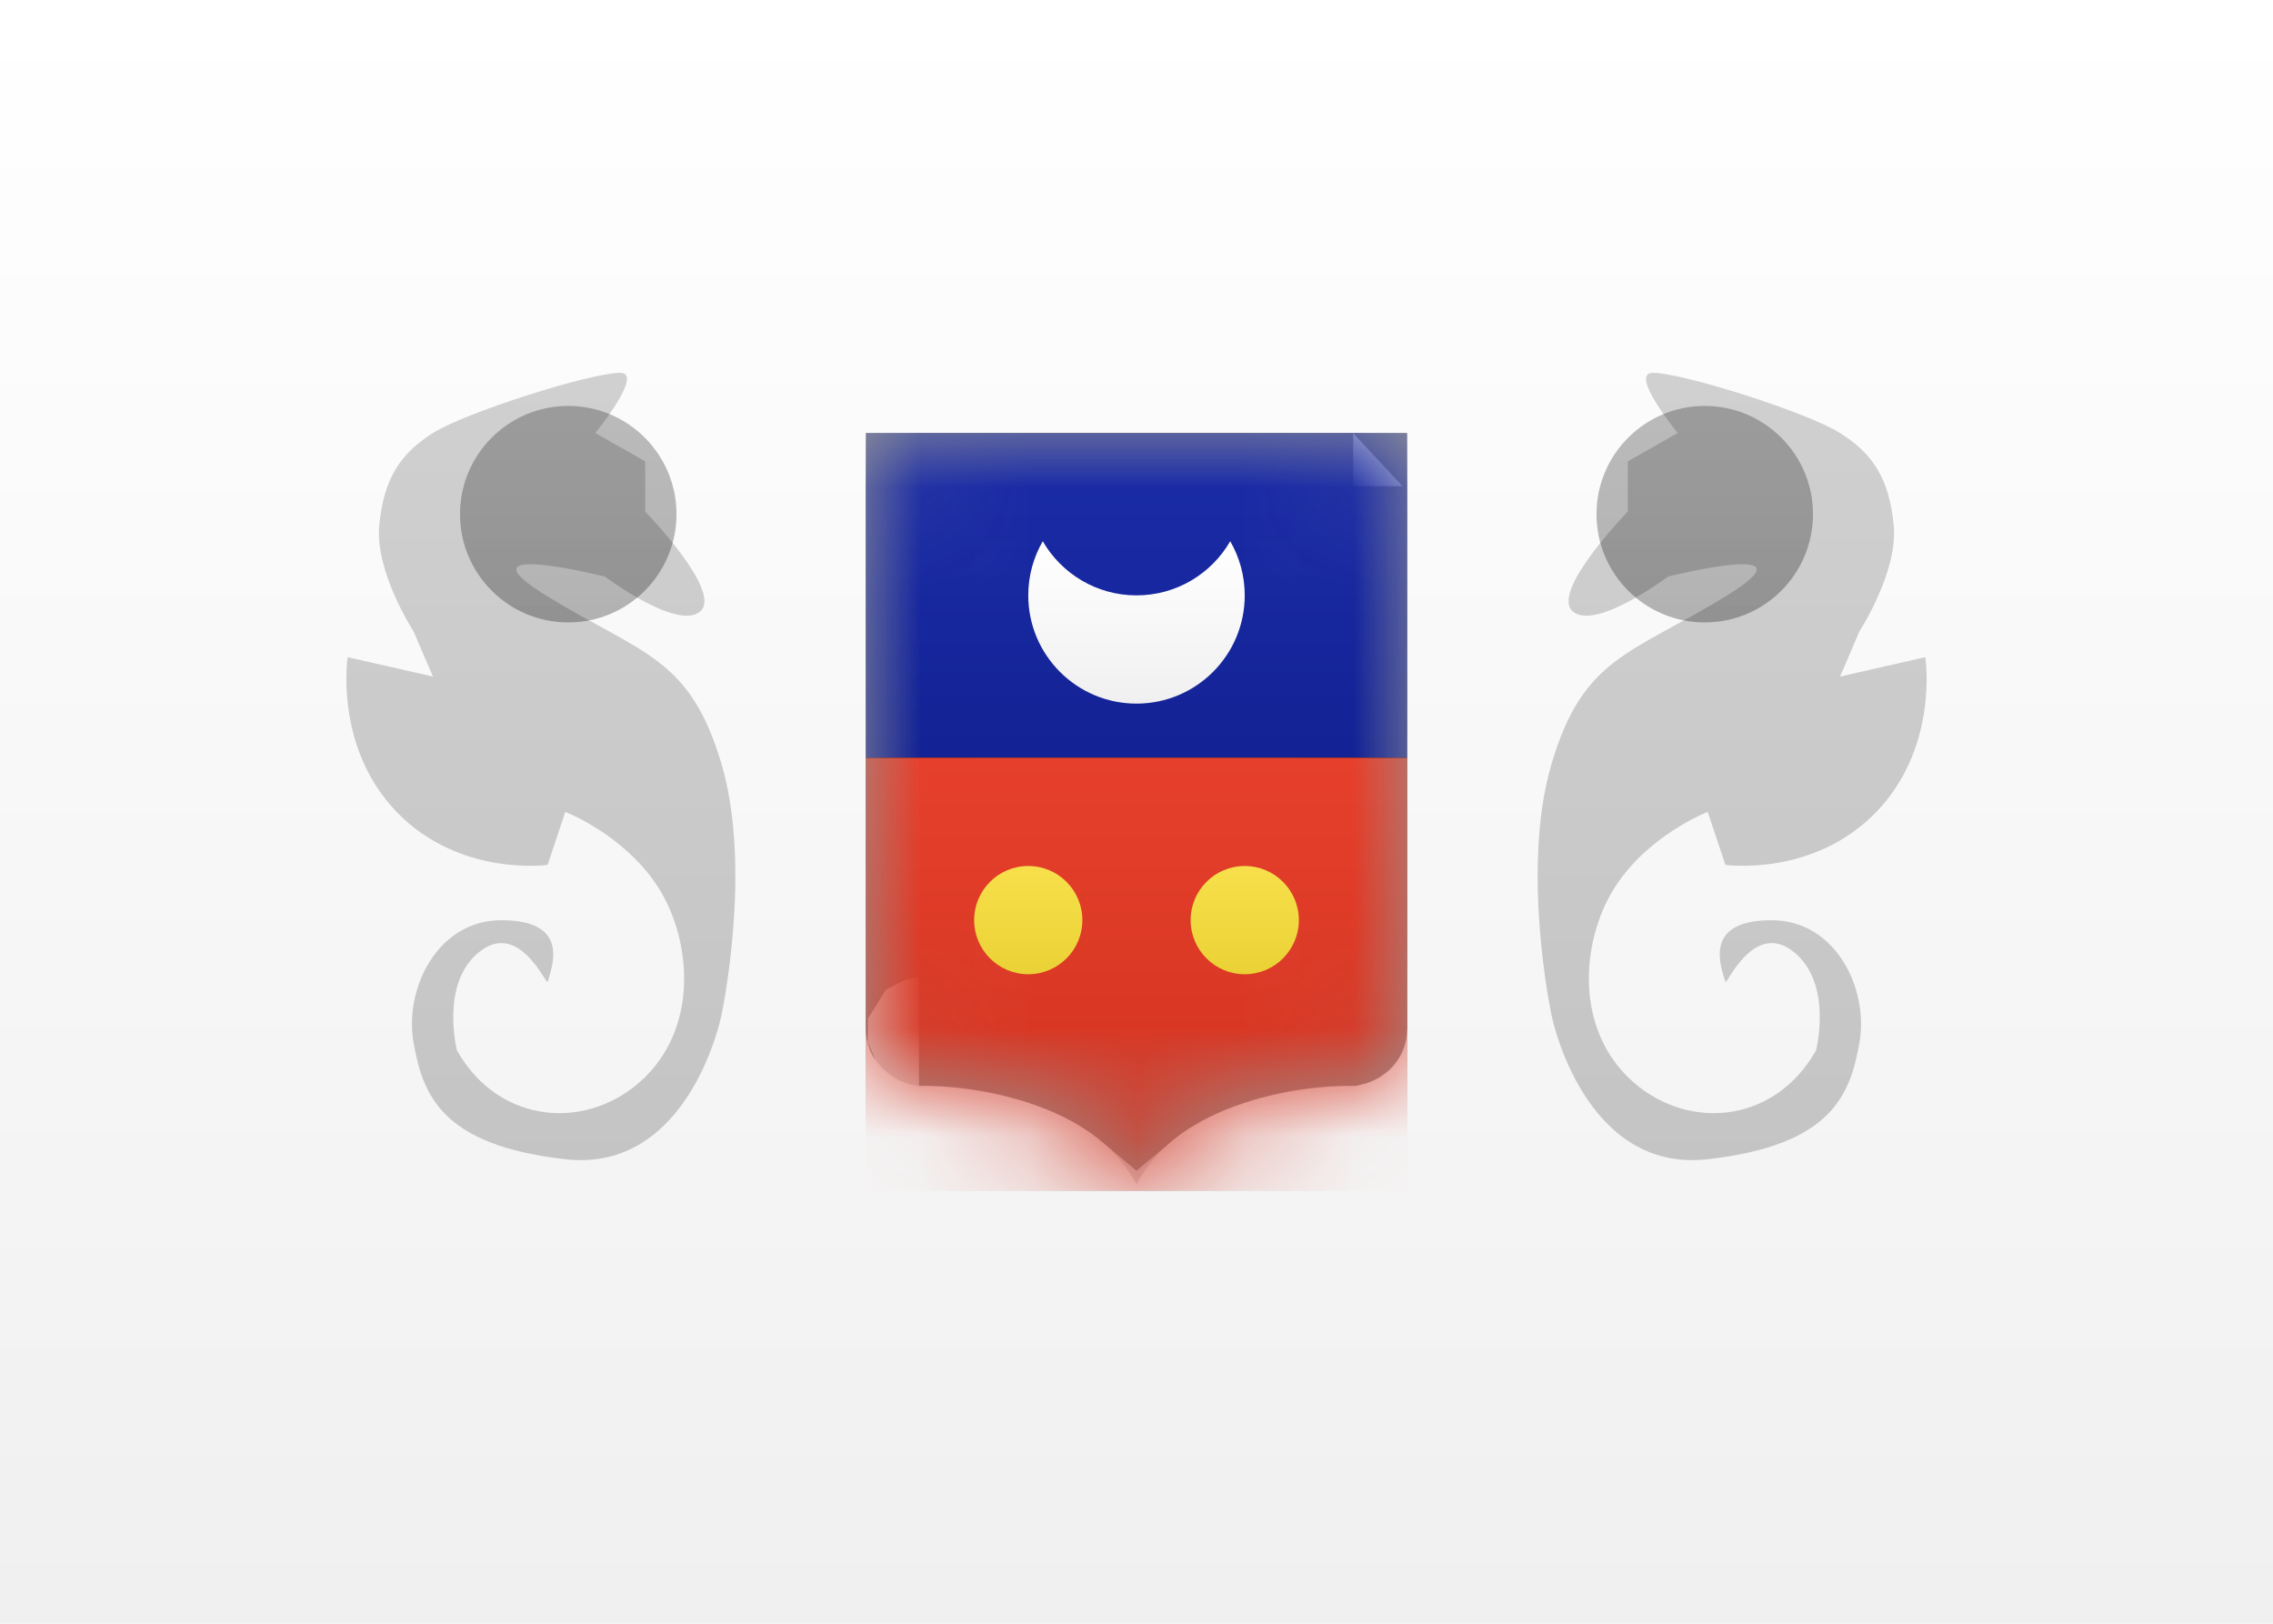 <?xml version="1.0" encoding="UTF-8"?>
<svg width="21px" height="15px" viewBox="0 0 21 15" version="1.1" xmlns="http://www.w3.org/2000/svg" xmlns:xlink="http://www.w3.org/1999/xlink">
    <!-- Generator: sketchtool 46 (44423) - http://www.bohemiancoding.com/sketch -->
    <title>YT</title>
    <desc>Created with sketchtool.</desc>
    <defs>
        <linearGradient x1="50%" y1="0%" x2="50%" y2="100%" id="linearGradient-1">
            <stop stop-color="#FFFFFF" offset="0%"></stop>
            <stop stop-color="#F0F0F0" offset="100%"></stop>
        </linearGradient>
        <path d="M0,0.491 C0,0.22 0.215,0 0.498,0 L4.502,0 C4.777,0 5,0.228 5,0.491 L5,5.509 C5,5.78 4.782,6.008 4.499,6.031 C4.499,6.031 3,6 2.5,6.941 C2,6 0.501,6.031 0.501,6.031 C0.224,6.014 0,5.772 0,5.509 L0,0.491 Z" id="path-2"></path>
        <linearGradient x1="50%" y1="0%" x2="50%" y2="100%" id="linearGradient-4">
            <stop stop-color="#1B2CA9" offset="0%"></stop>
            <stop stop-color="#132294" offset="100%"></stop>
        </linearGradient>
        <rect id="path-5" x="0" y="0" width="5" height="3"></rect>
        <filter x="-15.0%" y="-25.0%" width="130.0%" height="150.0%" filterUnits="objectBoundingBox" id="filter-6">
            <feMorphology radius="0.25" operator="dilate" in="SourceAlpha" result="shadowSpreadOuter1"></feMorphology>
            <feOffset dx="0" dy="0" in="shadowSpreadOuter1" result="shadowOffsetOuter1"></feOffset>
            <feColorMatrix values="0 0 0 0 0   0 0 0 0 0   0 0 0 0 0  0 0 0 0.06 0" type="matrix" in="shadowOffsetOuter1"></feColorMatrix>
        </filter>
        <linearGradient x1="50%" y1="0%" x2="50%" y2="100%" id="linearGradient-7">
            <stop stop-color="#E6402C" offset="0%"></stop>
            <stop stop-color="#D1321F" offset="100%"></stop>
        </linearGradient>
        <rect id="path-8" x="0" y="3" width="5" height="4"></rect>
        <filter x="-15.0%" y="-18.8%" width="130.0%" height="137.5%" filterUnits="objectBoundingBox" id="filter-9">
            <feMorphology radius="0.25" operator="dilate" in="SourceAlpha" result="shadowSpreadOuter1"></feMorphology>
            <feOffset dx="0" dy="0" in="shadowSpreadOuter1" result="shadowOffsetOuter1"></feOffset>
            <feColorMatrix values="0 0 0 0 0   0 0 0 0 0   0 0 0 0 0  0 0 0 0.06 0" type="matrix" in="shadowOffsetOuter1"></feColorMatrix>
        </filter>
        <linearGradient x1="50%" y1="0%" x2="50%" y2="100%" id="linearGradient-10">
            <stop stop-color="#D0D0D0" offset="0%"></stop>
            <stop stop-color="#C4C4C4" offset="100%"></stop>
        </linearGradient>
        <linearGradient x1="50%" y1="0%" x2="50%" y2="100%" id="linearGradient-11">
            <stop stop-color="#262626" offset="0%"></stop>
            <stop stop-color="#0D0D0D" offset="100%"></stop>
        </linearGradient>
        <linearGradient x1="50%" y1="0%" x2="50%" y2="100%" id="linearGradient-12">
            <stop stop-color="#F7E04B" offset="0%"></stop>
            <stop stop-color="#EAD135" offset="100%"></stop>
        </linearGradient>
    </defs>
    <g id="Symbols" stroke="none" stroke-width="1" fill="none" fill-rule="evenodd">
        <g id="YT">
            <rect id="FlagBackground" fill="url(#linearGradient-1)" x="0" y="0" width="21" height="15"></rect>
            <g id="Group-2" transform="translate(8, 4)">
                <mask id="mask-3" fill="white">
                    <use xlink:href="#path-2"></use>
                </mask>
                <g id="Rectangle-1413">
                    <use fill="#D8D8D8" fill-rule="evenodd" xlink:href="#path-2"></use>
                    <path stroke="#979797" stroke-width="1" d="M4.5,0.5 L4.5,0.491 C4.5,0.498 4.499,0.5 4.5,0.5 Z M4.5,0.5 C4.5,0.5 4.501,0.5 4.502,0.5 L4.5,0.5 Z M0.5,0.5 L0.5,5.509 C0.5,5.51 0.52,5.531 0.49,5.531 C0.493,5.531 0.493,5.531 0.499,5.531 C0.842,5.527 1.293,5.579 1.75,5.744 C2.035,5.846 2.288,5.984 2.5,6.162 C2.712,5.984 2.965,5.846 3.25,5.744 C3.694,5.584 4.132,5.53 4.47,5.531 C4.49,5.526 4.5,5.514 4.5,5.509 L4.5,0.5 C4.5,0.5 4.5,0.5 4.5,0.5 L0.5,0.5 Z"></path>
                </g>
                <g id="Rectangle-1414" mask="url(#mask-3)">
                    <use fill="black" fill-opacity="1" filter="url(#filter-6)" xlink:href="#path-5"></use>
                    <use fill="url(#linearGradient-4)" fill-rule="evenodd" xlink:href="#path-5"></use>
                </g>
                <g id="Rectangle-1414-Copy" mask="url(#mask-3)">
                    <use fill="black" fill-opacity="1" filter="url(#filter-9)" xlink:href="#path-8"></use>
                    <use fill="url(#linearGradient-7)" fill-rule="evenodd" xlink:href="#path-8"></use>
                </g>
            </g>
            <g id="Group" transform="translate(14, 3)">
                <path d="M1.039,1.726 L1.039,1.262 L1.5,1 C1.5,1 1.045,0.444 1.27,0.444 C1.545,0.444 2.699,0.81 3,1 C3.301,1.19 3.453,1.418 3.496,1.85 C3.538,2.281 3.18,2.831 3.18,2.831 L3,3.25 L3.788,3.071 C3.788,3.071 3.916,3.897 3.336,4.5 C2.755,5.103 1.941,4.99 1.941,4.99 L1.777,4.5 C1.777,4.5 1.246,4.706 0.934,5.174 C0.621,5.642 0.533,6.45 1.039,6.949 C1.545,7.448 2.38,7.406 2.778,6.704 C2.778,6.704 2.938,6.084 2.57,5.792 C2.202,5.501 1.953,6.103 1.941,6.07 C1.87,5.86 1.777,5.501 2.369,5.501 C2.961,5.501 3.265,6.137 3.18,6.626 C3.095,7.115 2.924,7.579 1.777,7.709 C0.631,7.839 0.336,6.386 0.336,6.386 C0.336,6.386 0.044,5.03 0.336,4.051 C0.628,3.071 1.061,3.047 1.941,2.51 C2.821,1.972 1.41,2.327 1.41,2.327 C1.41,2.327 0.74,2.831 0.53,2.648 C0.32,2.464 1.039,1.726 1.039,1.726 Z" id="Rectangle-1411" fill="url(#linearGradient-10)"></path>
                <circle id="Oval-280" fill-opacity="0.3" fill="url(#linearGradient-11)" cx="1.75" cy="1.75" r="1"></circle>
            </g>
            <g id="Group-Copy" transform="translate(5, 7) scale(-1, 1) translate(-5, -7) translate(3, 3)">
                <path d="M1.039,1.726 L1.039,1.262 L1.5,1 C1.5,1 1.045,0.444 1.27,0.444 C1.545,0.444 2.699,0.81 3,1 C3.301,1.19 3.453,1.418 3.496,1.85 C3.538,2.281 3.18,2.831 3.18,2.831 L3,3.25 L3.788,3.071 C3.788,3.071 3.916,3.897 3.336,4.5 C2.755,5.103 1.941,4.99 1.941,4.99 L1.777,4.5 C1.777,4.5 1.246,4.706 0.934,5.174 C0.621,5.642 0.533,6.45 1.039,6.949 C1.545,7.448 2.38,7.406 2.778,6.704 C2.778,6.704 2.938,6.084 2.57,5.792 C2.202,5.501 1.953,6.103 1.941,6.07 C1.87,5.86 1.777,5.501 2.369,5.501 C2.961,5.501 3.265,6.137 3.18,6.626 C3.095,7.115 2.924,7.579 1.777,7.709 C0.631,7.839 0.336,6.386 0.336,6.386 C0.336,6.386 0.044,5.03 0.336,4.051 C0.628,3.071 1.061,3.047 1.941,2.51 C2.821,1.972 1.41,2.327 1.41,2.327 C1.41,2.327 0.74,2.831 0.53,2.648 C0.32,2.464 1.039,1.726 1.039,1.726 Z" id="Rectangle-1411" fill="url(#linearGradient-10)"></path>
                <circle id="Oval-280" fill-opacity="0.3" fill="url(#linearGradient-11)" cx="1.75" cy="1.75" r="1"></circle>
            </g>
            <path d="M9.634,5 C9.549,5.147 9.5,5.318 9.5,5.5 C9.5,6.052 9.948,6.5 10.5,6.5 C11.052,6.5 11.5,6.052 11.5,5.5 C11.5,5.318 11.451,5.147 11.366,5 C11.193,5.299 10.87,5.5 10.5,5.5 C10.13,5.5 9.807,5.299 9.634,5 L9.634,5 Z" id="Combined-Shape" fill="url(#linearGradient-1)"></path>
            <path d="M9.5,9 C9.224,9 9,8.776 9,8.5 C9,8.224 9.224,8 9.5,8 C9.776,8 10,8.224 10,8.5 C10,8.776 9.776,9 9.5,9 Z M11.5,9 C11.224,9 11,8.776 11,8.5 C11,8.224 11.224,8 11.5,8 C11.776,8 12,8.224 12,8.5 C12,8.776 11.776,9 11.5,9 Z" id="Combined-Shape" fill="url(#linearGradient-12)"></path>
        </g>
    </g>
</svg>